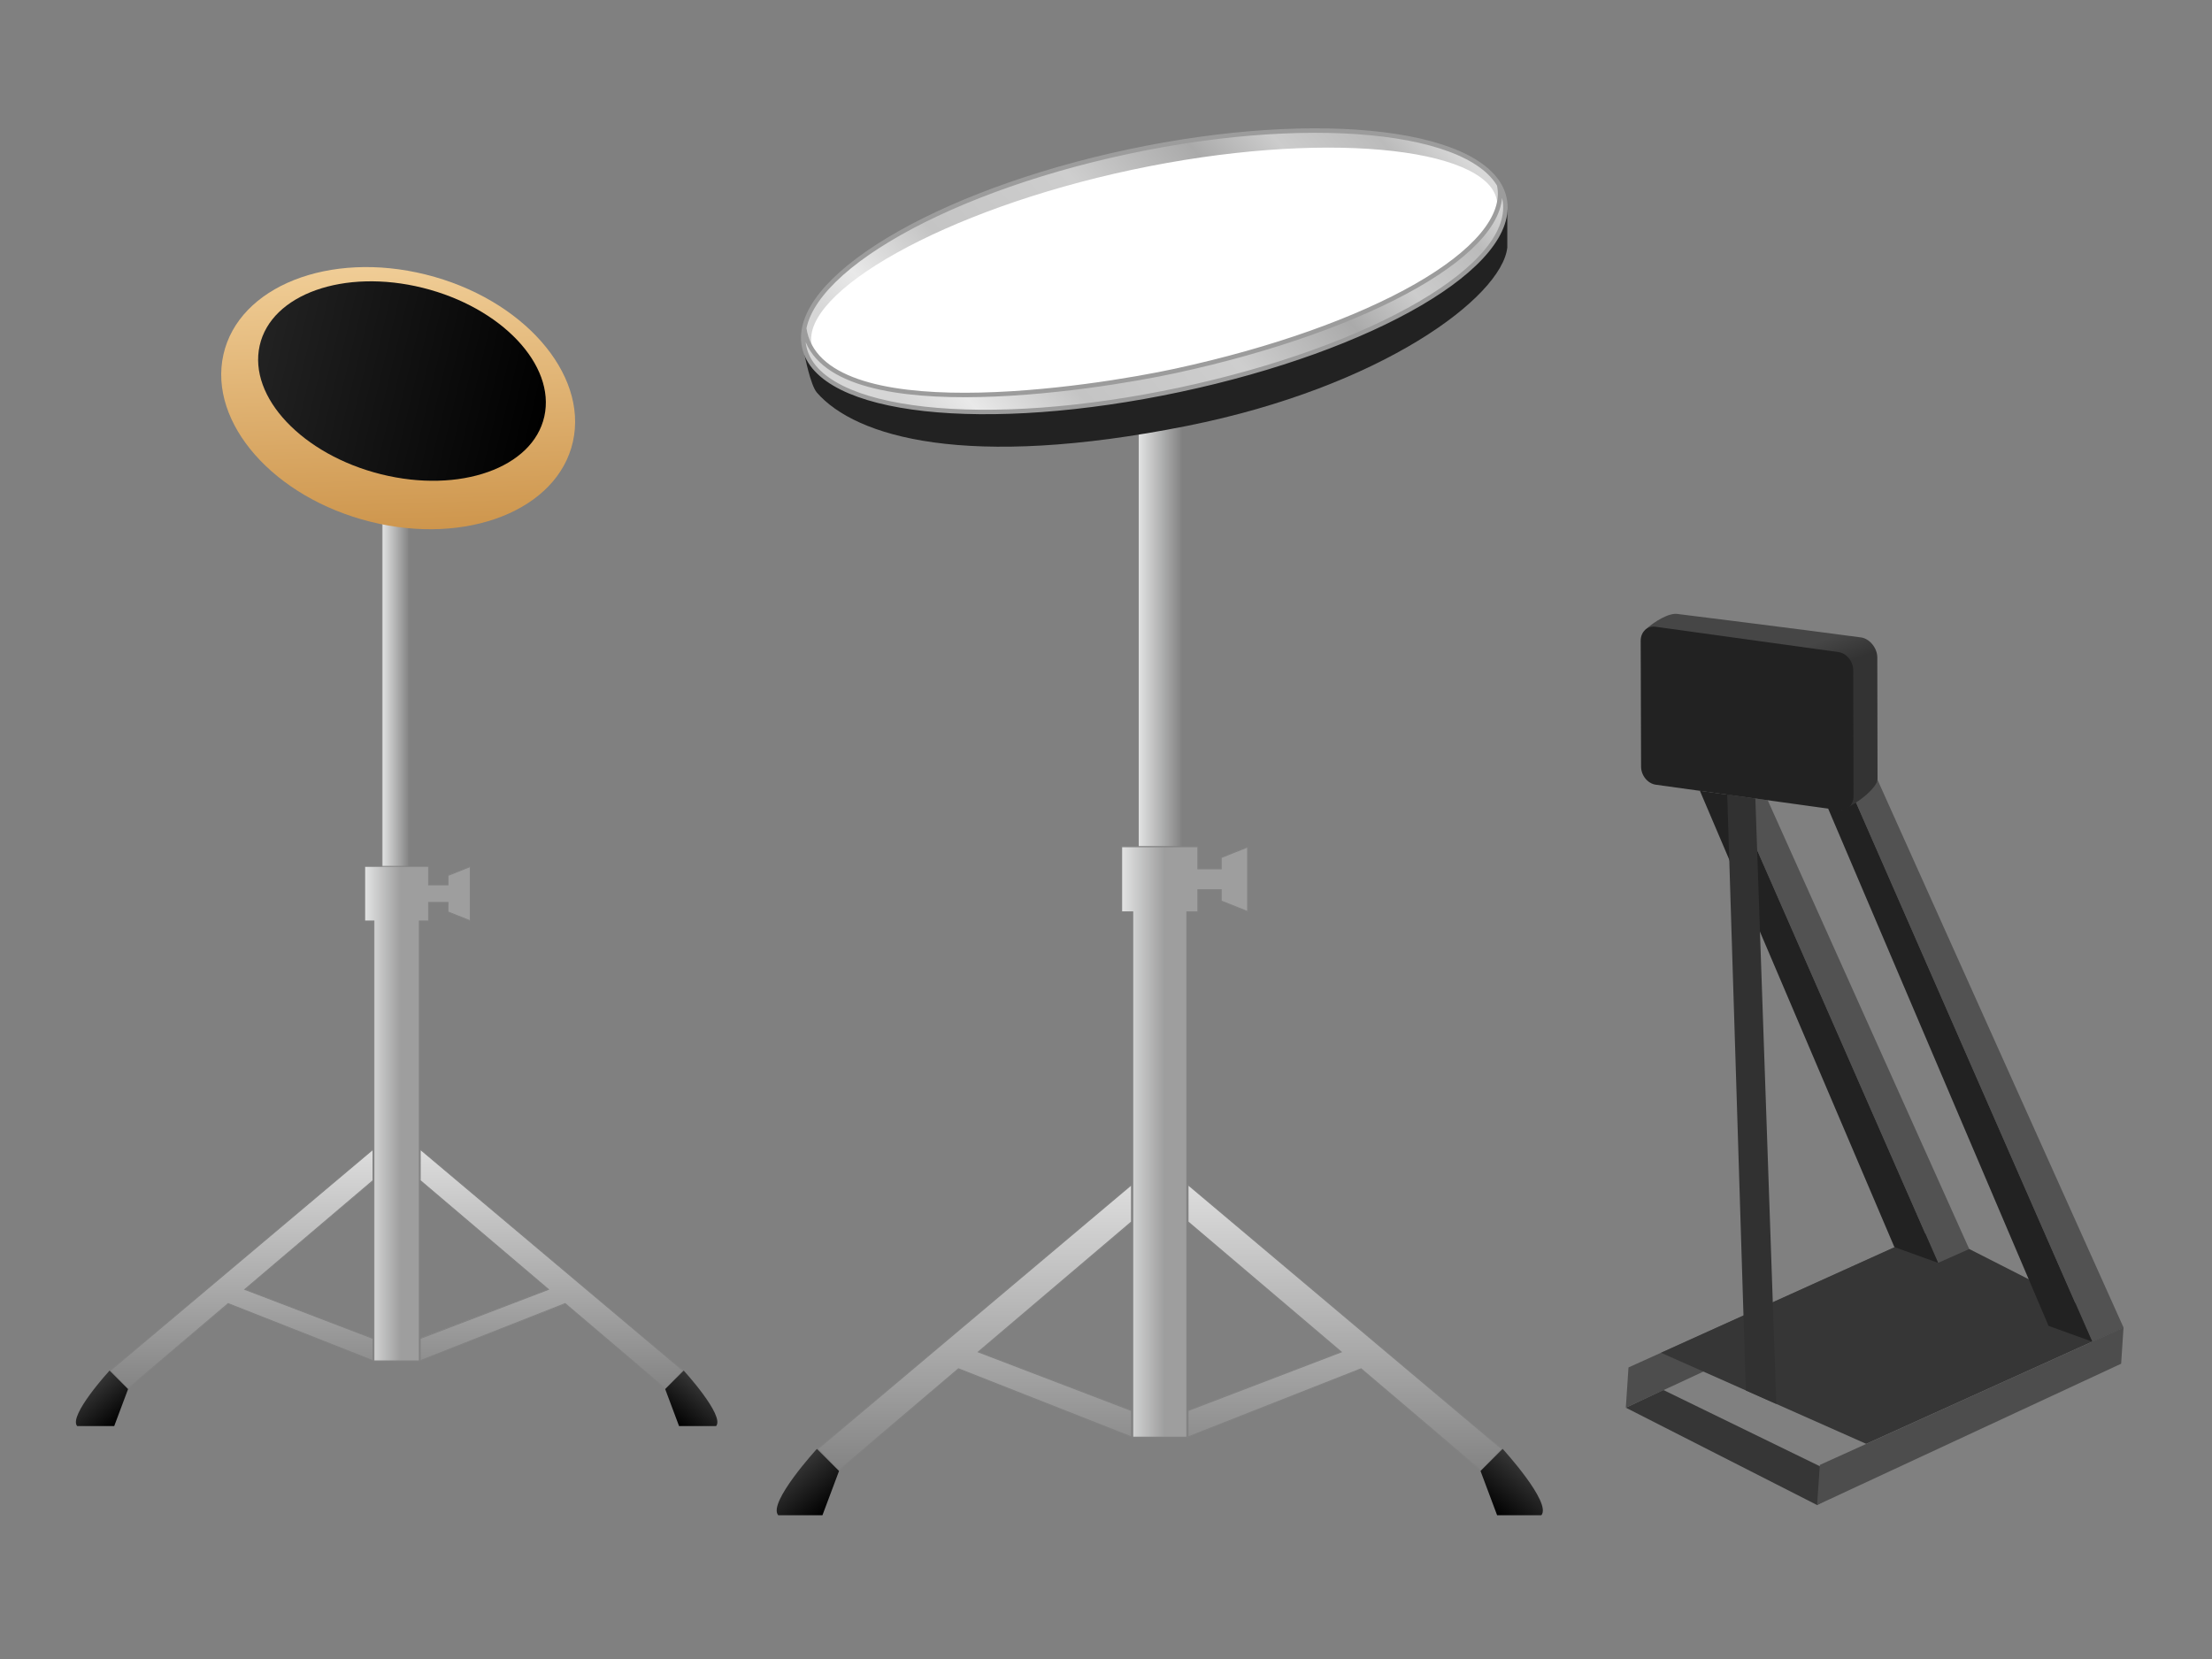 <?xml version="1.0" encoding="utf-8"?>
<!-- Generator: Adobe Illustrator 16.0.0, SVG Export Plug-In . SVG Version: 6.00 Build 0)  -->
<!DOCTYPE svg PUBLIC "-//W3C//DTD SVG 1.1//EN" "http://www.w3.org/Graphics/SVG/1.1/DTD/svg11.dtd">
<svg version="1.1" xmlns="http://www.w3.org/2000/svg" xmlns:xlink="http://www.w3.org/1999/xlink" x="0px" y="0px" width="400px"
	 height="300px" viewBox="0 0 400 300" enable-background="new 0 0 400 300" xml:space="preserve">
<rect x="0" y="0" width="400" height="300" fill="#808080" stroke="none"/>
<g>
	<g>
		<linearGradient id="SVGID_1_" gradientUnits="userSpaceOnUse" x1="43.722" y1="251.075" x2="43.722" y2="207.838">
			<stop  offset="0" style="stop-color:#848484"/>
			<stop  offset="1" style="stop-color:#DDDDDD"/>
		</linearGradient>
		<polygon fill-rule="evenodd" clip-rule="evenodd" fill="url(#SVGID_1_)" points="19.935,247.845 67.456,207.838 67.456,213.513 
			44.266,233.168 67.51,242.063 67.458,246.049 41.296,235.743 23.166,251.075 		"/>
		<path fill="#828282" d="M67.372,208.018v5.418L44.32,233.013l-0.215,0.184l0.264,0.101l23.004,8.804v3.824l-26.045-10.259
			l-0.093-0.037l-0.077,0.064L23.17,250.961l-3.111-3.11L67.372,208.018 M67.54,207.658L19.811,247.84l3.35,3.349l18.105-15.367
			l26.274,10.35v-4.186l-23.111-8.845l23.111-19.628V207.658L67.54,207.658z"/>
	</g>
	
		<linearGradient id="SVGID_2_" gradientUnits="userSpaceOnUse" x1="-191.898" y1="430.965" x2="-183.665" y2="430.965" gradientTransform="matrix(0.643 0.766 -0.766 0.643 469.25 121.193)">
		<stop  offset="0" style="stop-color:#353535"/>
		<stop  offset="1" style="stop-color:#000000"/>
	</linearGradient>
	<path fill="url(#SVGID_2_)" d="M20.654,257.881h-6.698c-1.625-1.876,5.855-10.041,5.855-10.041l3.35,3.349"/>
	<g>
		<linearGradient id="SVGID_3_" gradientUnits="userSpaceOnUse" x1="99.739" y1="251.075" x2="99.739" y2="207.837">
			<stop  offset="0" style="stop-color:#848484"/>
			<stop  offset="1" style="stop-color:#DDDDDD"/>
		</linearGradient>
		<polygon fill-rule="evenodd" clip-rule="evenodd" fill="url(#SVGID_3_)" points="102.238,235.758 75.993,246.048 75.993,241.985 
			99.183,233.168 75.964,213.449 75.993,207.837 123.515,247.845 120.284,251.075 		"/>
		<path fill="#828282" d="M76.077,208.018l47.313,39.833l-3.111,3.11l-17.987-15.268l-0.077-0.064l-0.093,0.037l-26.045,10.259
			v-3.824l23.004-8.804l0.264-0.101l-0.215-0.184l-23.052-19.577V208.018 M75.91,207.658v5.854l23.111,19.628l-23.111,8.845v4.186
			l26.274-10.35l18.105,15.367l3.35-3.349L75.91,207.658L75.91,207.658z"/>
	</g>
	
		<linearGradient id="SVGID_4_" gradientUnits="userSpaceOnUse" x1="-136.083" y1="364.452" x2="-127.85" y2="364.452" gradientTransform="matrix(-0.643 0.766 0.766 0.643 -238.975 121.193)">
		<stop  offset="0" style="stop-color:#353535"/>
		<stop  offset="1" style="stop-color:#000000"/>
	</linearGradient>
	<path fill="url(#SVGID_4_)" d="M122.795,257.881h6.698c1.624-1.876-5.855-10.041-5.855-10.041l-3.35,3.349"/>
	<g>
		<linearGradient id="SVGID_5_" gradientUnits="userSpaceOnUse" x1="73.916" y1="125" x2="69.084" y2="125">
			<stop  offset="0" style="stop-color:#848484"/>
			<stop  offset="1" style="stop-color:#E3E4E4"/>
		</linearGradient>
		<rect x="69.083" y="93.083" fill-rule="evenodd" clip-rule="evenodd" fill="url(#SVGID_5_)" width="4.833" height="63.833"/>
		<path fill="#828282" d="M73.833,93.167v63.666h-4.665V93.167H73.833 M74,93h-5v64h5V93L74,93z"/>
	</g>
	<g>
		<linearGradient id="SVGID_6_" gradientUnits="userSpaceOnUse" x1="65.945" y1="201.378" x2="85.038" y2="201.378">
			<stop  offset="0" style="stop-color:#E3E4E4"/>
			<stop  offset="0.341" style="stop-color:#9E9E9E"/>
		</linearGradient>
		<polygon fill="url(#SVGID_6_)" points="67.623,246.087 67.623,166.546 65.945,166.546 65.945,156.669 77.503,156.669 
			77.503,160.013 81.014,160.013 81.014,158.259 85.038,156.707 85.038,166.507 80.961,164.882 81.014,163.186 77.503,163.186 
			77.503,166.546 75.826,166.546 75.826,246.087 		"/>
		<path fill="#828282" d="M77.419,156.752v3.177v0.167h0.167h3.344h0.167v-0.167v-1.557l3.856-1.54v9.551l-3.856-1.536v-1.577
			v-0.167h-0.167h-3.344h-0.167v0.167v3.193h-1.51h-0.167v0.167v79.374h-8.035V166.63v-0.167H67.54h-1.511v-9.711H77.419
			 M85.122,156.585l-4.191,1.674v1.67h-3.344v-3.344H65.861v10.045h1.678v79.541h8.37V166.63h1.677v-3.36h3.344v1.69l4.191,1.67
			V156.585L85.122,156.585z"/>
	</g>
	
		<linearGradient id="SVGID_7_" gradientUnits="userSpaceOnUse" x1="40.86" y1="62.115" x2="53.225" y2="108.262" gradientTransform="matrix(0.973 0.23 -0.23 0.973 45.764 -21.711)">
		<stop  offset="0" style="stop-color:#F0CD96"/>
		<stop  offset="1" style="stop-color:#CE964D"/>
	</linearGradient>
	<path fill="url(#SVGID_7_)" d="M103.604,79.861c-2.758,12.353-19.149,18.841-36.592,14.49
		c-17.461-4.337-29.371-17.867-26.615-30.211c2.758-12.348,19.149-18.838,36.592-14.495C94.45,53.987,106.359,67.516,103.604,79.861
		z"/>
	
		<linearGradient id="SVGID_8_" gradientUnits="userSpaceOnUse" x1="20.485" y1="82.02" x2="73.529" y2="82.02" gradientTransform="matrix(0.973 0.23 -0.23 0.973 45.764 -21.711)">
		<stop  offset="0" style="stop-color:#222222"/>
		<stop  offset="1" style="stop-color:#000000"/>
	</linearGradient>
	<path fill="url(#SVGID_8_)" d="M98.43,75.315c-2.076,9.313-15.291,13.978-29.507,10.448C54.708,82.224,44.869,71.814,46.955,62.5
		c2.082-9.315,15.285-13.983,29.498-10.451C90.669,55.587,100.511,65.995,98.43,75.315z"/>
</g>
<g>
	<polygon fill-rule="evenodd" clip-rule="evenodd" fill="#363636" points="335.441,268.24 300.785,251.352 294,254.553 
		328.589,272.158 	"/>
	<polygon fill-rule="evenodd" clip-rule="evenodd" fill="#4D4D4D" points="348.977,228.979 294,254.553 294.484,247.277 
		349.411,222.455 	"/>
	<polygon fill-rule="evenodd" clip-rule="evenodd" fill="#363636" points="384,240.053 349.411,222.455 300.365,244.623 
		337.475,261.094 	"/>
	<polygon fill-rule="evenodd" clip-rule="evenodd" fill="#4D4D4D" points="383.57,246.602 328.589,272.158 329.085,264.902 
		384,240.053 	"/>
	<polygon fill-rule="evenodd" clip-rule="evenodd" fill="#525252" points="319.662,144.712 313.404,143.839 350.472,228.363 
		356.097,225.865 	"/>
	<polygon fill-rule="evenodd" clip-rule="evenodd" fill="#222222" points="313.404,143.839 307.397,143.004 342.562,225.51 
		350.472,228.363 	"/>
	<polygon fill-rule="evenodd" clip-rule="evenodd" fill="#525252" points="339.518,141.02 335.617,145.113 378.335,242.607 
		384,240.053 	"/>
	<polygon fill-rule="evenodd" clip-rule="evenodd" fill="#222222" points="335.617,145.113 330.587,146.22 370.446,239.764 
		378.335,242.607 	"/>
	<polygon fill-rule="evenodd" clip-rule="evenodd" fill="#313131" points="317.425,144.404 312.339,143.688 315.7,251.436 
		321.213,253.879 	"/>
	
		<linearGradient id="SVGID_9_" gradientUnits="userSpaceOnUse" x1="308.582" y1="109.063" x2="323.586" y2="150.286" gradientTransform="matrix(1 -0.002 0.002 1 6.042 -1.927)">
		<stop  offset="0.314" style="stop-color:#464646"/>
		<stop  offset="0.433" style="stop-color:#333333"/>
	</linearGradient>
	<path fill-rule="evenodd" clip-rule="evenodd" fill="url(#SVGID_9_)" d="M336.546,115.269c-11.476-1.544-33.2-4.245-33.2-4.245
		c-1.485-0.234-4.149,1.28-5.944,2.971l35.501,4.921c0,0,0.025,27.613,0.078,27.597c3.78-1.582,6.537-4.418,6.537-5.6l-0.042-22.036
		C339.469,117.196,338.099,115.488,336.546,115.269z"/>
	<path fill-rule="evenodd" clip-rule="evenodd" fill="#222222" d="M332.446,117.917l-33.07-4.582
		c-1.476-0.203-2.693,0.928-2.689,2.541l0.072,22.756c0.004,1.597,1.197,3.07,2.673,3.27l33.07,4.586
		c1.478,0.201,2.677-0.933,2.677-2.528l-0.059-22.759C335.116,119.59,333.924,118.125,332.446,117.917z"/>
</g>
<g>
	<g>
		<linearGradient id="SVGID_10_" gradientUnits="userSpaceOnUse" x1="176.249" y1="265.864" x2="176.249" y2="214.215">
			<stop  offset="0" style="stop-color:#848484"/>
			<stop  offset="1" style="stop-color:#DDDDDD"/>
		</linearGradient>
		<polygon fill-rule="evenodd" clip-rule="evenodd" fill="url(#SVGID_10_)" points="147.872,262.006 204.625,214.215 204.625,221 
			176.928,244.471 204.625,255.068 204.625,259.854 173.323,247.531 151.73,265.864 		"/>
		<path fill="#828282" d="M204.524,214.43v6.478l-27.533,23.378l-0.257,0.219l0.315,0.12l27.475,10.514v4.568l-31.109-12.246
			l-0.111-0.043l-0.091,0.077l-21.477,18.234l-3.716-3.716L204.524,214.43 M204.725,214l-57,48l4,4l21.617-18.354L204.725,260v-5
			l-27.604-10.563L204.725,221V214L204.725,214z"/>
	</g>
	
		<linearGradient id="SVGID_11_" gradientUnits="userSpaceOnUse" x1="-98.824" y1="343.108" x2="-88.989" y2="343.108" gradientTransform="matrix(0.643 0.766 -0.766 0.643 469.25 121.193)">
		<stop  offset="0" style="stop-color:#353535"/>
		<stop  offset="1" style="stop-color:#000000"/>
	</linearGradient>
	<path fill="url(#SVGID_11_)" d="M148.725,274h-8c-1.938-2.25,7-12,7-12l4,4"/>
	<g>
		<linearGradient id="SVGID_12_" gradientUnits="userSpaceOnUse" x1="243.184" y1="265.864" x2="243.184" y2="214.214">
			<stop  offset="0" style="stop-color:#848484"/>
			<stop  offset="1" style="stop-color:#DDDDDD"/>
		</linearGradient>
		<polygon fill-rule="evenodd" clip-rule="evenodd" fill="url(#SVGID_12_)" points="246.127,247.531 214.824,259.854 
			214.824,255.068 242.521,244.471 214.789,220.924 214.823,214.214 271.577,262.006 267.719,265.864 		"/>
		<path fill="#828282" d="M214.925,214.43l56.505,47.583l-3.716,3.716l-21.478-18.234l-0.091-0.077l-0.111,0.043l-31.109,12.246
			v-4.568l27.475-10.514l0.315-0.12l-0.257-0.219l-27.533-23.378V214.43 M214.725,214v7l27.604,23.438L214.725,255v5l31.383-12.354
			L267.725,266l4-4L214.725,214L214.725,214z"/>
	</g>
	
		<linearGradient id="SVGID_13_" gradientUnits="userSpaceOnUse" x1="-220.431" y1="488.022" x2="-210.596" y2="488.022" gradientTransform="matrix(-0.643 0.766 0.766 0.643 -238.975 121.193)">
		<stop  offset="0" style="stop-color:#353535"/>
		<stop  offset="1" style="stop-color:#000000"/>
	</linearGradient>
	<path fill="url(#SVGID_13_)" d="M270.725,274h8c1.938-2.25-7-12-7-12l-4,4"/>
	<g>
		<linearGradient id="SVGID_14_" gradientUnits="userSpaceOnUse" x1="213.625" y1="115.001" x2="205.824" y2="115.001">
			<stop  offset="0" style="stop-color:#848484"/>
			<stop  offset="1" style="stop-color:#E3E4E4"/>
		</linearGradient>
		<rect x="205.824" y="76.1" fill-rule="evenodd" clip-rule="evenodd" fill="url(#SVGID_14_)" width="7.801" height="77.8"/>
		<path fill="#828282" d="M213.524,76.2v77.6h-7.6V76.2H213.524 M213.725,76h-8v78h8V76L213.725,76z"/>
	</g>
	<g>
		<linearGradient id="SVGID_15_" gradientUnits="userSpaceOnUse" x1="202.824" y1="206.5" x2="225.625" y2="206.5">
			<stop  offset="0" style="stop-color:#E3E4E4"/>
			<stop  offset="0.341" style="stop-color:#9E9E9E"/>
		</linearGradient>
		<polygon fill="url(#SVGID_15_)" points="204.824,259.9 204.824,164.9 202.824,164.9 202.824,153.1 216.625,153.1 216.625,157.1 
			220.824,157.1 220.824,155.067 225.625,153.147 225.625,164.853 220.824,162.933 220.824,160.9 216.625,160.9 216.625,164.9 
			214.625,164.9 214.625,259.9 		"/>
		<path fill="#828282" d="M216.524,153.2v3.8v0.2h0.2h4h0.2V157v-1.864l4.6-1.841v11.41l-4.6-1.841V161v-0.2h-0.2h-4h-0.2v0.2v3.8
			h-1.8h-0.2v0.2v94.8h-9.6V165v-0.2h-0.2h-1.8v-11.6H216.524 M225.725,153l-5,2v2h-4v-4h-14v12h2v95h10v-95h2v-4h4v2l5,2V153
			L225.725,153z"/>
	</g>
	<g>
		<path fill-rule="evenodd" clip-rule="evenodd" fill="#222222" d="M204.851,34.84c33.218-7.063,67.718,3.098,67.718,3.098v6.813
			c-1,9-22.794,25.24-57.844,32.25c-40,8-60,2-67-6c-1.168-1.336-2.208-6.746-2.208-6.746
			C153.107,54.208,178.182,40.51,204.851,34.84z"/>
	</g>
	<g>
		
			<linearGradient id="SVGID_16_" gradientUnits="userSpaceOnUse" x1="166.375" y1="77.379" x2="265.304" y2="20.263" gradientTransform="matrix(0.978 -0.209 0.209 0.978 -12.616 46.536)">
			<stop  offset="0.066" style="stop-color:#D6D6D6"/>
			<stop  offset="0.146" style="stop-color:#E9E9E9"/>
			<stop  offset="0.283" style="stop-color:#C4C4C4"/>
			<stop  offset="0.504" style="stop-color:#CECECE"/>
			<stop  offset="0.677" style="stop-color:#AAAAAA"/>
			<stop  offset="0.783" style="stop-color:#CCCCCC"/>
			<stop  offset="0.907" style="stop-color:#BBBBBB"/>
			<stop  offset="0.987" style="stop-color:#D8D8D8"/>
		</linearGradient>
		<path fill-rule="evenodd" clip-rule="evenodd" fill="url(#SVGID_16_)" d="M204.007,27.313c34.959-7.434,65.416-3.665,68.018,8.414
			c2.6,12.086-23.79,27.221-58.753,34.65c-34.959,7.434-65.27,4.354-67.869-7.734C142.803,50.566,169.045,34.746,204.007,27.313z"/>
	</g>
	<path fill-rule="evenodd" clip-rule="evenodd" fill="#FFFFFF" d="M204.735,30.695c34.197-7.269,63.874-4.132,65.923,5.38
		c2.045,9.506-26.059,24.11-58.136,30.801c-37.061,7.731-63.683,5.036-65.729-4.47C144.746,52.895,170.525,37.967,204.735,30.695z"
		/>
	<path fill-rule="evenodd" clip-rule="evenodd" fill="none" stroke="#9C9C9C" stroke-width="0.807" stroke-miterlimit="10" d="
		M204.032,27.424c34.959-7.432,65.416-3.666,68.016,8.42c2.6,12.078-23.792,27.216-58.751,34.646
		c-34.963,7.434-65.27,4.349-67.869-7.73C142.826,50.674,169.067,34.857,204.032,27.424z M145.424,59.354
		c2.748,18.764,52.607,10.864,67.136,7.713c35.562-7.701,61.028-22.068,58.536-33.631"/>
</g>
</svg>
